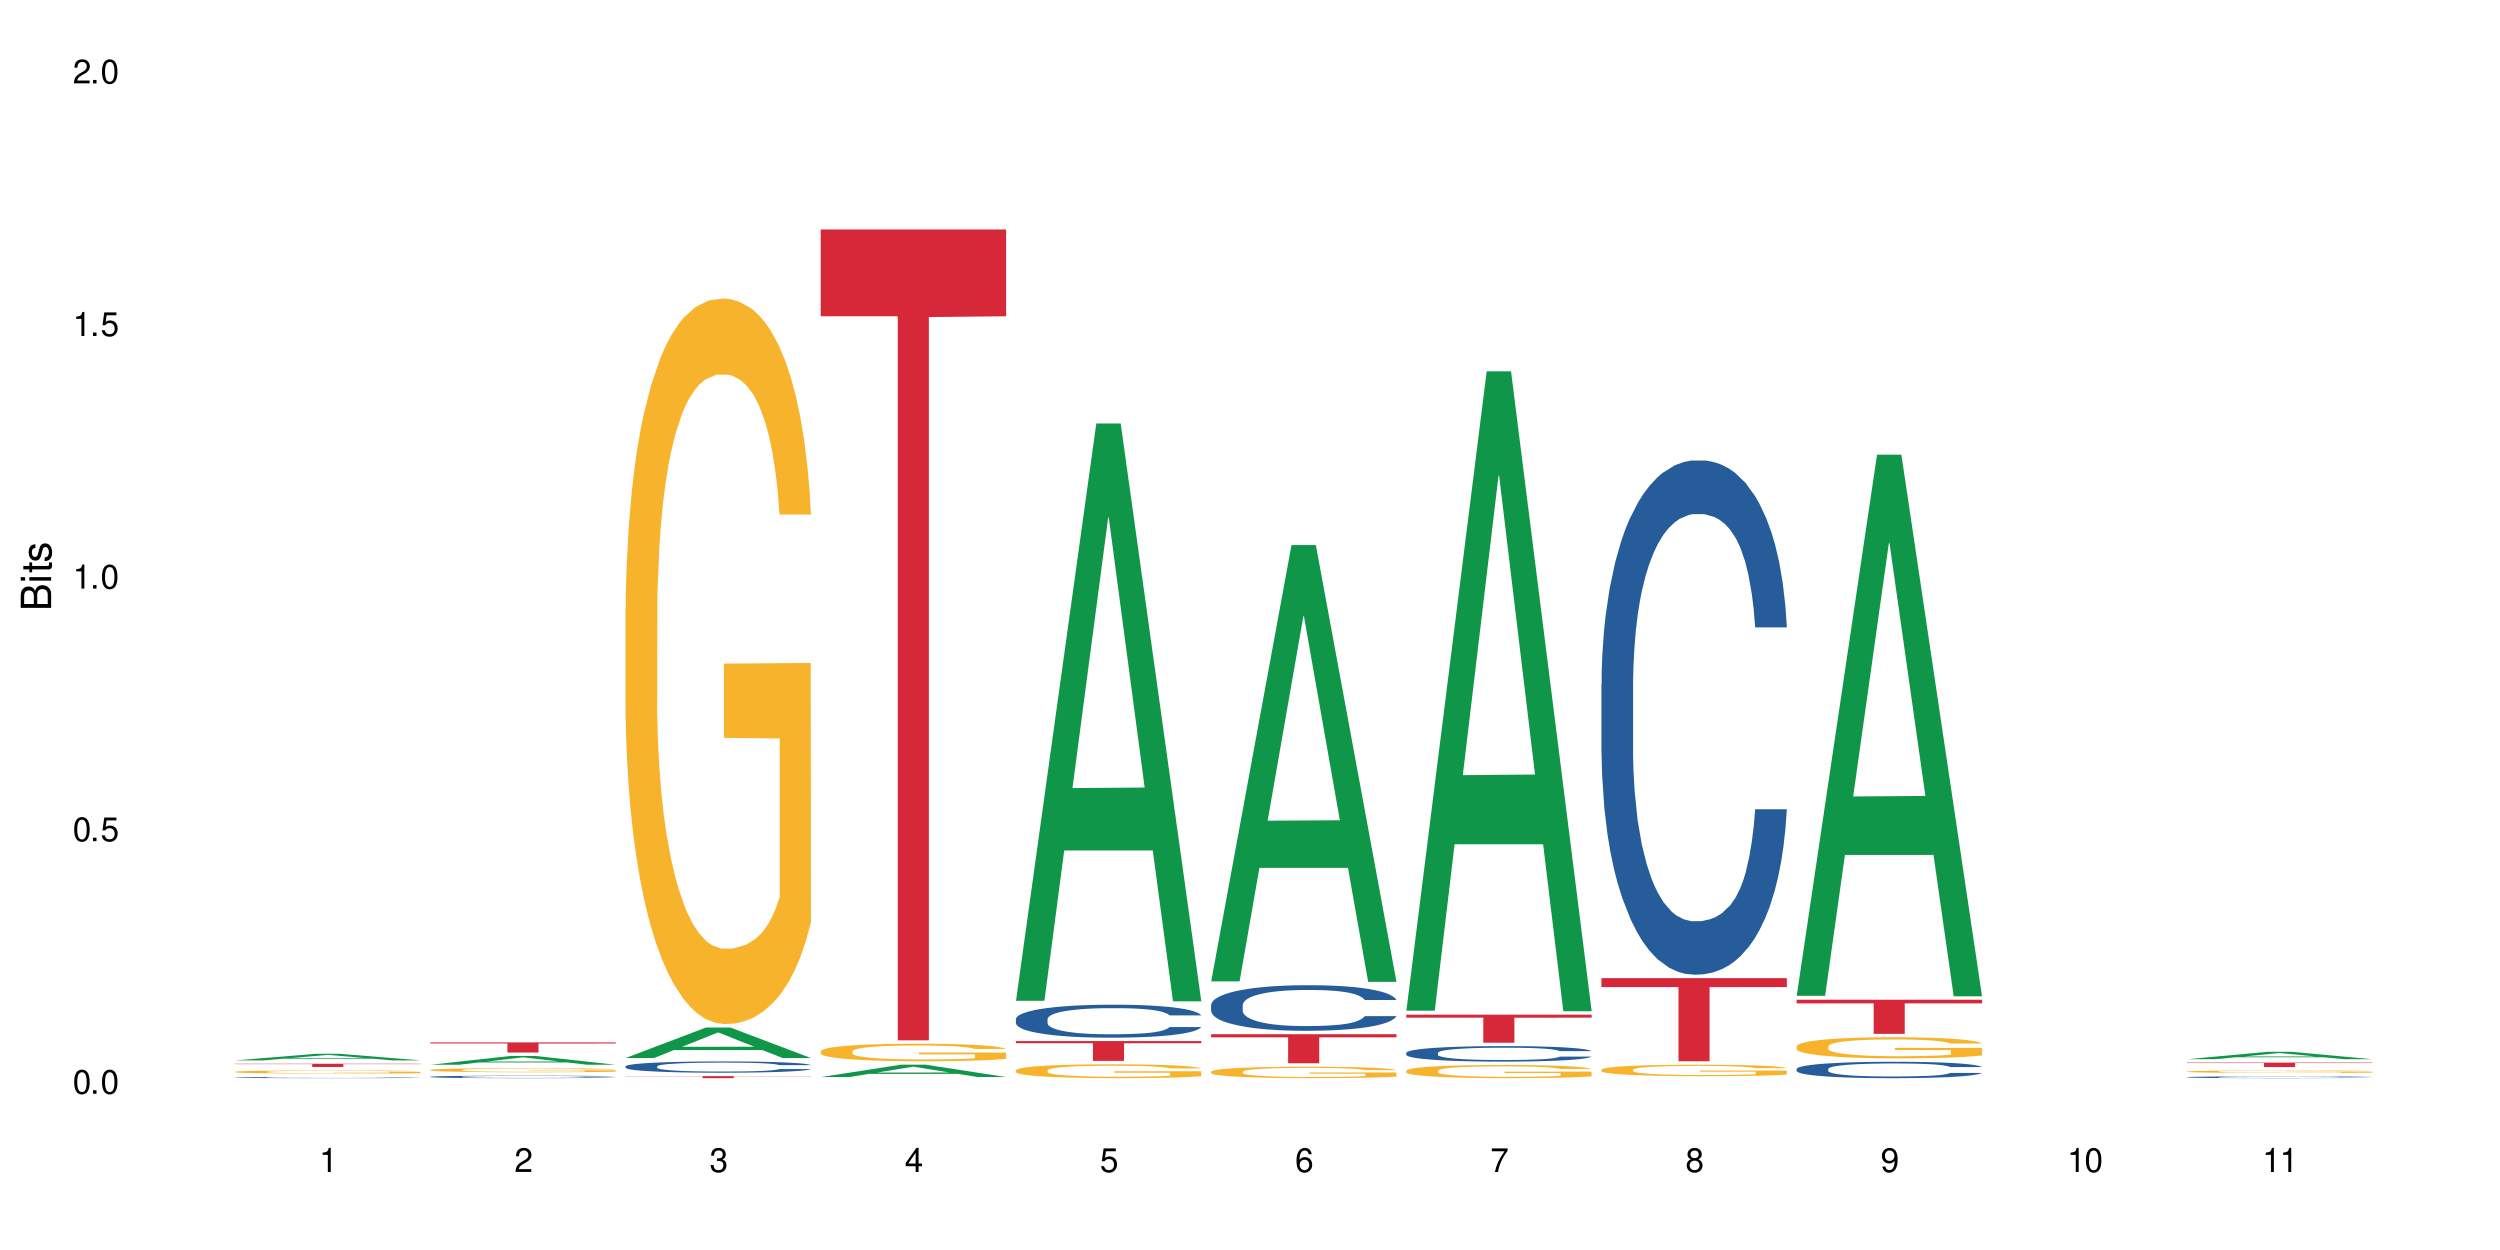 <?xml version="1.0" encoding="UTF-8"?>
<svg xmlns="http://www.w3.org/2000/svg" xmlns:xlink="http://www.w3.org/1999/xlink" width="720" height="360" viewBox="0 0 720 360">
<defs>
<g>
<g id="glyph-0-0">
</g>
<g id="glyph-0-1">
<path d="M 2.641 -6.938 C 2 -6.938 1.422 -6.656 1.078 -6.172 C 0.641 -5.562 0.406 -4.641 0.406 -3.359 C 0.406 -1.016 1.188 0.219 2.641 0.219 C 4.078 0.219 4.859 -1.016 4.859 -3.297 C 4.859 -4.641 4.656 -5.547 4.203 -6.172 C 3.844 -6.656 3.281 -6.938 2.641 -6.938 Z M 2.641 -6.188 C 3.547 -6.188 4 -5.25 4 -3.375 C 4 -1.406 3.562 -0.484 2.625 -0.484 C 1.734 -0.484 1.281 -1.438 1.281 -3.344 C 1.281 -5.25 1.734 -6.188 2.641 -6.188 Z M 2.641 -6.188 "/>
</g>
<g id="glyph-0-2">
<path d="M 1.828 -1 L 0.828 -1 L 0.828 0 L 1.828 0 Z M 1.828 -1 "/>
</g>
<g id="glyph-0-3">
<path d="M 4.562 -6.797 L 1.062 -6.797 L 0.547 -3.094 L 1.328 -3.094 C 1.719 -3.562 2.047 -3.734 2.578 -3.734 C 3.484 -3.734 4.062 -3.109 4.062 -2.094 C 4.062 -1.125 3.484 -0.531 2.578 -0.531 C 1.828 -0.531 1.375 -0.906 1.188 -1.672 L 0.328 -1.672 C 0.453 -1.109 0.547 -0.844 0.75 -0.594 C 1.125 -0.078 1.828 0.219 2.594 0.219 C 3.969 0.219 4.922 -0.781 4.922 -2.219 C 4.922 -3.562 4.031 -4.484 2.719 -4.484 C 2.25 -4.484 1.859 -4.359 1.469 -4.062 L 1.734 -5.969 L 4.562 -5.969 Z M 4.562 -6.797 "/>
</g>
<g id="glyph-0-4">
<path d="M 2.484 -4.938 L 2.484 0 L 3.328 0 L 3.328 -6.938 L 2.766 -6.938 C 2.469 -5.875 2.281 -5.734 0.984 -5.562 L 0.984 -4.938 Z M 2.484 -4.938 "/>
</g>
<g id="glyph-0-5">
<path d="M 4.859 -0.828 L 1.281 -0.828 C 1.359 -1.406 1.672 -1.781 2.5 -2.281 L 3.469 -2.828 C 4.406 -3.344 4.906 -4.062 4.906 -4.906 C 4.906 -5.484 4.672 -6.031 4.266 -6.406 C 3.859 -6.766 3.375 -6.938 2.719 -6.938 C 1.859 -6.938 1.219 -6.625 0.844 -6.031 C 0.609 -5.672 0.5 -5.234 0.484 -4.531 L 1.328 -4.531 C 1.359 -5.016 1.406 -5.281 1.531 -5.516 C 1.75 -5.938 2.188 -6.203 2.703 -6.203 C 3.469 -6.203 4.031 -5.641 4.031 -4.891 C 4.031 -4.344 3.719 -3.859 3.125 -3.516 L 2.234 -3 C 0.812 -2.172 0.406 -1.531 0.328 -0.016 L 4.859 -0.016 Z M 4.859 -0.828 "/>
</g>
<g id="glyph-0-6">
<path d="M 2.125 -3.188 L 2.578 -3.188 C 3.5 -3.188 3.984 -2.766 3.984 -1.922 C 3.984 -1.062 3.469 -0.531 2.594 -0.531 C 1.656 -0.531 1.203 -1 1.156 -2.016 L 0.312 -2.016 C 0.344 -1.453 0.438 -1.094 0.609 -0.781 C 0.953 -0.109 1.625 0.219 2.547 0.219 C 3.953 0.219 4.859 -0.625 4.859 -1.938 C 4.859 -2.828 4.516 -3.297 3.703 -3.594 C 4.344 -3.844 4.656 -4.328 4.656 -5.031 C 4.656 -6.219 3.875 -6.938 2.578 -6.938 C 1.203 -6.938 0.484 -6.172 0.453 -4.703 L 1.297 -4.703 C 1.312 -5.125 1.344 -5.359 1.453 -5.578 C 1.641 -5.969 2.062 -6.203 2.594 -6.203 C 3.344 -6.203 3.797 -5.75 3.797 -5 C 3.797 -4.516 3.609 -4.219 3.25 -4.047 C 3.016 -3.953 2.703 -3.922 2.125 -3.906 Z M 2.125 -3.188 "/>
</g>
<g id="glyph-0-7">
<path d="M 3.141 -1.672 L 3.141 0 L 3.984 0 L 3.984 -1.672 L 4.984 -1.672 L 4.984 -2.438 L 3.984 -2.438 L 3.984 -6.938 L 3.359 -6.938 L 0.266 -2.578 L 0.266 -1.672 Z M 3.141 -2.438 L 1 -2.438 L 3.141 -5.5 Z M 3.141 -2.438 "/>
</g>
<g id="glyph-0-8">
<path d="M 4.781 -5.125 C 4.609 -6.266 3.891 -6.938 2.844 -6.938 C 2.094 -6.938 1.422 -6.578 1.031 -5.953 C 0.594 -5.266 0.406 -4.422 0.406 -3.172 C 0.406 -2 0.578 -1.25 0.984 -0.641 C 1.359 -0.078 1.953 0.219 2.703 0.219 C 3.984 0.219 4.922 -0.75 4.922 -2.094 C 4.922 -3.375 4.062 -4.281 2.844 -4.281 C 2.172 -4.281 1.641 -4.031 1.281 -3.516 C 1.281 -5.234 1.828 -6.188 2.797 -6.188 C 3.391 -6.188 3.797 -5.797 3.938 -5.125 Z M 2.734 -3.531 C 3.547 -3.531 4.062 -2.953 4.062 -2.031 C 4.062 -1.156 3.484 -0.531 2.703 -0.531 C 1.922 -0.531 1.328 -1.188 1.328 -2.078 C 1.328 -2.938 1.906 -3.531 2.734 -3.531 Z M 2.734 -3.531 "/>
</g>
<g id="glyph-0-9">
<path d="M 4.984 -6.797 L 0.438 -6.797 L 0.438 -5.969 L 4.109 -5.969 C 2.5 -3.656 1.828 -2.234 1.328 0 L 2.219 0 C 2.594 -2.172 3.453 -4.047 4.984 -6.094 Z M 4.984 -6.797 "/>
</g>
<g id="glyph-0-10">
<path d="M 3.75 -3.656 C 4.469 -4.094 4.688 -4.438 4.688 -5.078 C 4.688 -6.172 3.844 -6.938 2.641 -6.938 C 1.438 -6.938 0.594 -6.172 0.594 -5.094 C 0.594 -4.438 0.812 -4.094 1.516 -3.656 C 0.734 -3.266 0.359 -2.703 0.359 -1.922 C 0.359 -0.656 1.281 0.219 2.641 0.219 C 3.984 0.219 4.922 -0.656 4.922 -1.922 C 4.922 -2.703 4.531 -3.266 3.75 -3.656 Z M 2.641 -6.188 C 3.359 -6.188 3.812 -5.75 3.812 -5.062 C 3.812 -4.406 3.344 -3.984 2.641 -3.984 C 1.922 -3.984 1.453 -4.406 1.453 -5.078 C 1.453 -5.75 1.922 -6.188 2.641 -6.188 Z M 2.641 -3.266 C 3.484 -3.266 4.062 -2.719 4.062 -1.906 C 4.062 -1.078 3.484 -0.531 2.625 -0.531 C 1.797 -0.531 1.219 -1.094 1.219 -1.906 C 1.219 -2.719 1.781 -3.266 2.641 -3.266 Z M 2.641 -3.266 "/>
</g>
<g id="glyph-0-11">
<path d="M 0.516 -1.578 C 0.672 -0.453 1.406 0.219 2.438 0.219 C 3.188 0.219 3.859 -0.141 4.266 -0.766 C 4.688 -1.453 4.891 -2.297 4.891 -3.547 C 4.891 -4.719 4.703 -5.453 4.312 -6.078 C 3.938 -6.641 3.344 -6.938 2.594 -6.938 C 1.297 -6.938 0.359 -5.969 0.359 -4.625 C 0.359 -3.344 1.234 -2.453 2.453 -2.453 C 3.094 -2.453 3.578 -2.672 4.016 -3.203 C 4 -1.484 3.469 -0.531 2.5 -0.531 C 1.906 -0.531 1.484 -0.906 1.359 -1.578 Z M 2.578 -6.203 C 3.375 -6.203 3.969 -5.531 3.969 -4.641 C 3.969 -3.797 3.391 -3.188 2.547 -3.188 C 1.734 -3.188 1.234 -3.766 1.234 -4.688 C 1.234 -5.562 1.797 -6.203 2.578 -6.203 Z M 2.578 -6.203 "/>
</g>
<g id="glyph-1-0">
</g>
<g id="glyph-1-1">
<path d="M 0 -0.953 L 0 -4.891 C 0 -5.719 -0.234 -6.344 -0.734 -6.797 C -1.188 -7.234 -1.812 -7.469 -2.5 -7.469 C -3.547 -7.469 -4.188 -7 -4.625 -5.875 C -4.984 -6.688 -5.625 -7.094 -6.531 -7.094 C -7.172 -7.094 -7.734 -6.859 -8.141 -6.391 C -8.562 -5.922 -8.75 -5.344 -8.75 -4.5 L -8.75 -0.953 Z M -4.984 -2.062 L -7.766 -2.062 L -7.766 -4.219 C -7.766 -4.844 -7.688 -5.203 -7.453 -5.5 C -7.219 -5.812 -6.859 -5.969 -6.375 -5.969 C -5.891 -5.969 -5.531 -5.812 -5.297 -5.5 C -5.062 -5.203 -4.984 -4.844 -4.984 -4.219 Z M -0.984 -2.062 L -4 -2.062 L -4 -4.781 C -4 -5.766 -3.438 -6.359 -2.484 -6.359 C -1.547 -6.359 -0.984 -5.766 -0.984 -4.781 Z M -0.984 -2.062 "/>
</g>
<g id="glyph-1-2">
<path d="M -6.281 -1.797 L -6.281 -0.797 L 0 -0.797 L 0 -1.797 Z M -8.75 -1.797 L -8.75 -0.797 L -7.484 -0.797 L -7.484 -1.797 Z M -8.75 -1.797 "/>
</g>
<g id="glyph-1-3">
<path d="M -6.281 -3.047 L -6.281 -2.016 L -8.016 -2.016 L -8.016 -1.016 L -6.281 -1.016 L -6.281 -0.172 L -5.469 -0.172 L -5.469 -1.016 L -0.719 -1.016 C -0.078 -1.016 0.281 -1.453 0.281 -2.234 C 0.281 -2.5 0.25 -2.719 0.188 -3.047 L -0.641 -3.047 C -0.609 -2.906 -0.594 -2.766 -0.594 -2.562 C -0.594 -2.141 -0.719 -2.016 -1.156 -2.016 L -5.469 -2.016 L -5.469 -3.047 Z M -6.281 -3.047 "/>
</g>
<g id="glyph-1-4">
<path d="M -4.531 -5.25 C -5.766 -5.25 -6.469 -4.422 -6.469 -2.969 C -6.469 -1.516 -5.719 -0.562 -4.547 -0.562 C -3.562 -0.562 -3.094 -1.062 -2.734 -2.562 L -2.516 -3.484 C -2.344 -4.188 -2.094 -4.469 -1.641 -4.469 C -1.047 -4.469 -0.641 -3.875 -0.641 -3 C -0.641 -2.453 -0.797 -2 -1.062 -1.75 C -1.25 -1.594 -1.422 -1.531 -1.875 -1.469 L -1.875 -0.406 C -0.422 -0.453 0.281 -1.266 0.281 -2.922 C 0.281 -4.5 -0.5 -5.516 -1.719 -5.516 C -2.656 -5.516 -3.172 -4.984 -3.469 -3.734 L -3.703 -2.766 C -3.891 -1.953 -4.156 -1.609 -4.594 -1.609 C -5.188 -1.609 -5.547 -2.125 -5.547 -2.938 C -5.547 -3.75 -5.203 -4.172 -4.531 -4.203 Z M -4.531 -5.25 "/>
</g>
</g>
</defs>
<rect x="-72" y="-36" width="864" height="432" fill="rgb(100%, 100%, 100%)" fill-opacity="1"/>
<path fill-rule="nonzero" fill="rgb(6.275%, 58.824%, 28.235%)" fill-opacity="1" d="M 67.73 305.387 L 67.789 305.383 L 90.895 303.504 L 97.91 303.504 L 121.133 305.387 L 112.973 305.387 L 107.152 304.895 L 81.652 304.895 L 75.945 305.387 L 67.73 305.387 L 84.105 304.691 L 104.816 304.691 L 94.488 303.812 L 94.375 303.809 L 94.262 303.816 L 84.047 304.691 L 84.105 304.691 Z M 67.73 305.387 "/>
<path fill-rule="nonzero" fill="rgb(14.51%, 36.078%, 60%)" fill-opacity="1" d="M 67.73 310.328 L 67.797 310.328 L 67.797 310.32 L 67.992 310.309 L 68.449 310.297 L 68.902 310.285 L 70.074 310.27 L 71.703 310.25 L 73.398 310.238 L 74.633 310.23 L 75.742 310.223 L 78.281 310.211 L 79.91 310.207 L 81.668 310.203 L 83.816 310.195 L 85.379 310.195 L 88.895 310.188 L 102.375 310.188 L 104.461 310.191 L 106.219 310.195 L 109.281 310.199 L 112.016 310.207 L 113.254 310.215 L 115.207 310.223 L 116.703 310.23 L 117.746 310.238 L 118.918 310.25 L 119.961 310.266 L 120.742 310.281 L 121.133 310.293 L 112.016 310.293 L 111.559 310.281 L 111.039 310.27 L 110.062 310.258 L 109.086 310.25 L 107.715 310.242 L 106.48 310.234 L 104.785 310.23 L 103.289 310.227 L 101.727 310.223 L 100.227 310.223 L 97.363 310.219 L 92.805 310.219 L 90.262 310.223 L 88.895 310.227 L 86.941 310.23 L 85.574 310.234 L 83.945 310.238 L 82.84 310.246 L 81.473 310.254 L 80.496 310.258 L 79.387 310.27 L 78.738 310.277 L 78.152 310.285 L 77.629 310.293 L 77.238 310.305 L 76.977 310.316 L 76.848 310.328 L 76.848 310.375 L 76.977 310.387 L 77.305 310.398 L 78.152 310.414 L 79.387 310.434 L 80.82 310.445 L 82.188 310.453 L 82.969 310.457 L 84.012 310.461 L 85.641 310.469 L 87.984 310.473 L 89.352 310.477 L 91.438 310.48 L 98.988 310.48 L 100.684 310.477 L 102.441 310.477 L 104.852 310.469 L 106.348 310.465 L 107.652 310.461 L 108.629 310.453 L 109.281 310.449 L 110.258 310.441 L 111.039 310.43 L 112.016 310.41 L 121.133 310.41 L 120.742 310.422 L 120.156 310.434 L 119.57 310.441 L 118.656 310.453 L 117.613 310.461 L 116.117 310.473 L 114.879 310.48 L 113.254 310.484 L 111.754 310.492 L 110.125 310.496 L 107.715 310.504 L 106.152 310.508 L 104.461 310.508 L 102.441 310.512 L 99.902 310.512 L 97.168 310.516 L 91.891 310.516 L 89.871 310.512 L 87.203 310.512 L 83.883 310.504 L 81.473 310.5 L 79.582 310.492 L 77.957 310.488 L 76.133 310.48 L 73.789 310.465 L 72.355 310.457 L 71.379 310.449 L 70.27 310.438 L 69.488 310.426 L 68.578 310.41 L 67.926 310.387 L 67.73 310.371 Z M 67.73 310.328 "/>
<path fill-rule="nonzero" fill="rgb(96.863%, 70.196%, 16.863%)" fill-opacity="1" d="M 67.73 308.676 L 67.797 308.676 L 67.797 308.656 L 68.055 308.621 L 68.707 308.566 L 69.555 308.523 L 70.465 308.492 L 71.051 308.473 L 72.027 308.449 L 72.875 308.43 L 75.023 308.391 L 77.762 308.355 L 79.258 308.34 L 80.949 308.324 L 83.359 308.309 L 84.469 308.305 L 87.855 308.289 L 91.695 308.281 L 95.93 308.277 L 97.883 308.281 L 100.555 308.285 L 104.199 308.293 L 106.285 308.301 L 107.91 308.309 L 109.605 308.32 L 111.688 308.336 L 113.645 308.359 L 115.207 308.379 L 116.77 308.402 L 118.07 308.43 L 119.18 308.461 L 120.156 308.496 L 120.742 308.523 L 121.133 308.555 L 112.078 308.555 L 111.559 308.523 L 110.973 308.504 L 109.996 308.473 L 109.02 308.453 L 108.043 308.438 L 106.219 308.418 L 104.656 308.402 L 102.703 308.391 L 100.812 308.383 L 98.664 308.379 L 97.363 308.375 L 93.91 308.375 L 90.785 308.383 L 88.961 308.391 L 87.66 308.395 L 85.836 308.41 L 84.727 308.418 L 84.078 308.426 L 82.125 308.453 L 80.82 308.477 L 80.105 308.492 L 79.191 308.516 L 78.543 308.539 L 77.824 308.574 L 77.434 308.598 L 76.914 308.656 L 76.848 308.809 L 77.043 308.84 L 77.434 308.875 L 77.957 308.906 L 78.738 308.938 L 79.52 308.961 L 80.887 308.996 L 82.059 309.016 L 82.969 309.031 L 84.727 309.055 L 85.445 309.062 L 87.137 309.078 L 88.895 309.09 L 91.047 309.098 L 92.672 309.105 L 95.277 309.109 L 98.598 309.109 L 102.508 309.102 L 104.98 309.098 L 106.676 309.09 L 107.781 309.082 L 109.148 309.074 L 110.125 309.066 L 111.039 309.055 L 112.145 309.043 L 112.145 308.84 L 96.059 308.84 L 96.059 308.746 L 121.066 308.742 L 121.133 309.074 L 119.766 309.098 L 118.07 309.117 L 116.441 309.137 L 114.75 309.148 L 112.34 309.168 L 110.387 309.176 L 107.391 309.188 L 104.656 309.195 L 101.789 309.199 L 99.25 309.203 L 93.586 309.203 L 90.719 309.199 L 88.441 309.191 L 86.355 309.184 L 84.273 309.172 L 81.668 309.152 L 79.973 309.141 L 76.457 309.102 L 74.895 309.078 L 73.852 309.059 L 72.812 309.039 L 71.703 309.016 L 70.66 308.984 L 69.879 308.961 L 69.164 308.93 L 68.645 308.902 L 68.121 308.863 L 67.859 308.832 L 67.73 308.809 Z M 67.73 308.676 "/>
<path fill-rule="nonzero" fill="rgb(83.922%, 15.686%, 22.353%)" fill-opacity="1" d="M 67.73 306.367 L 121.133 306.367 L 121.133 306.469 L 98.875 306.469 L 98.875 307.297 L 89.922 307.297 L 89.922 306.469 L 67.73 306.469 Z M 67.73 306.367 "/>
<path fill-rule="nonzero" fill="rgb(6.275%, 58.824%, 28.235%)" fill-opacity="1" d="M 123.941 306.652 L 124 306.648 L 147.105 304.105 L 154.125 304.105 L 177.344 306.652 L 169.184 306.652 L 163.367 305.988 L 137.863 305.988 L 132.156 306.652 L 123.941 306.652 L 140.316 305.715 L 161.027 305.711 L 150.699 304.523 L 150.586 304.52 L 150.473 304.527 L 140.258 305.711 L 140.316 305.715 Z M 123.941 306.652 "/>
<path fill-rule="nonzero" fill="rgb(14.51%, 36.078%, 60%)" fill-opacity="1" d="M 123.941 310.105 L 124.008 310.105 L 124.008 310.09 L 124.203 310.066 L 124.66 310.031 L 125.113 310.012 L 126.285 309.973 L 127.914 309.934 L 129.609 309.906 L 130.844 309.887 L 131.953 309.875 L 134.492 309.852 L 136.121 309.84 L 137.879 309.828 L 140.027 309.816 L 141.59 309.809 L 145.109 309.797 L 147.711 309.793 L 156.699 309.793 L 158.59 309.797 L 160.672 309.805 L 162.43 309.809 L 165.492 309.824 L 168.227 309.844 L 169.465 309.852 L 171.418 309.871 L 172.914 309.895 L 173.957 309.91 L 175.129 309.934 L 176.172 309.965 L 176.953 309.996 L 177.344 310.027 L 168.227 310.027 L 167.77 310 L 167.25 309.98 L 166.273 309.953 L 165.297 309.934 L 163.93 309.914 L 162.691 309.902 L 160.996 309.891 L 159.5 309.883 L 157.938 309.875 L 156.438 309.871 L 153.574 309.867 L 149.016 309.867 L 146.477 309.875 L 145.109 309.879 L 143.152 309.887 L 141.785 309.895 L 140.156 309.91 L 139.051 309.922 L 137.684 309.938 L 136.707 309.953 L 135.598 309.977 L 134.949 309.992 L 134.363 310.012 L 133.84 310.031 L 133.449 310.055 L 133.191 310.078 L 133.059 310.102 L 133.059 310.207 L 133.191 310.23 L 133.516 310.258 L 134.363 310.297 L 135.598 310.332 L 137.031 310.359 L 138.398 310.379 L 139.18 310.391 L 140.223 310.398 L 141.852 310.414 L 144.195 310.426 L 145.562 310.43 L 147.648 310.438 L 155.203 310.438 L 156.895 310.434 L 158.652 310.43 L 161.062 310.418 L 162.559 310.406 L 163.863 310.395 L 164.84 310.383 L 165.492 310.371 L 166.469 310.352 L 167.25 310.328 L 167.836 310.305 L 168.227 310.281 L 177.344 310.281 L 176.953 310.309 L 176.367 310.336 L 175.781 310.352 L 174.867 310.375 L 173.828 310.398 L 172.328 310.422 L 171.09 310.434 L 169.465 310.453 L 167.965 310.465 L 166.336 310.477 L 163.93 310.488 L 162.363 310.496 L 160.672 310.5 L 158.652 310.508 L 156.113 310.512 L 153.379 310.516 L 150.84 310.516 L 148.102 310.512 L 146.086 310.512 L 143.414 310.504 L 140.094 310.492 L 137.684 310.48 L 135.793 310.469 L 134.168 310.453 L 132.344 310.438 L 130 310.406 L 128.566 310.387 L 127.59 310.367 L 126.48 310.34 L 125.699 310.316 L 124.789 310.281 L 124.137 310.234 L 123.941 310.199 Z M 123.941 310.105 "/>
<path fill-rule="nonzero" fill="rgb(96.863%, 70.196%, 16.863%)" fill-opacity="1" d="M 123.941 308.141 L 124.008 308.137 L 124.008 308.117 L 124.27 308.066 L 124.918 308 L 125.766 307.945 L 126.676 307.902 L 127.266 307.883 L 128.242 307.848 L 129.086 307.824 L 131.234 307.777 L 133.973 307.73 L 135.469 307.715 L 137.164 307.695 L 139.57 307.676 L 140.68 307.668 L 144.066 307.648 L 147.906 307.641 L 152.141 307.637 L 154.094 307.637 L 156.766 307.641 L 160.41 307.652 L 162.496 307.664 L 164.125 307.676 L 165.816 307.688 L 167.902 307.711 L 169.855 307.734 L 171.418 307.762 L 172.98 307.793 L 174.281 307.828 L 175.391 307.863 L 176.367 307.91 L 176.953 307.949 L 177.344 307.984 L 168.293 307.984 L 167.77 307.949 L 167.184 307.918 L 166.207 307.883 L 164.254 307.836 L 162.43 307.809 L 160.867 307.793 L 158.914 307.777 L 157.023 307.77 L 154.875 307.762 L 153.574 307.758 L 150.121 307.758 L 146.996 307.766 L 145.172 307.773 L 143.871 307.785 L 142.047 307.801 L 140.941 307.812 L 140.289 307.82 L 138.336 307.855 L 137.031 307.883 L 136.316 307.906 L 135.402 307.938 L 134.754 307.965 L 134.035 308.008 L 133.645 308.043 L 133.125 308.113 L 133.059 308.309 L 133.254 308.348 L 133.645 308.391 L 134.168 308.43 L 134.949 308.473 L 135.73 308.504 L 137.098 308.543 L 138.27 308.57 L 139.18 308.59 L 140.941 308.621 L 141.656 308.629 L 143.348 308.648 L 145.109 308.664 L 147.258 308.676 L 148.883 308.684 L 151.488 308.688 L 154.812 308.688 L 158.719 308.68 L 161.191 308.672 L 162.887 308.664 L 163.992 308.656 L 165.359 308.645 L 166.336 308.633 L 167.25 308.621 L 168.355 308.605 L 168.355 308.348 L 152.27 308.348 L 152.27 308.227 L 177.277 308.227 L 177.344 308.645 L 175.977 308.676 L 174.281 308.703 L 172.656 308.723 L 170.961 308.742 L 168.551 308.762 L 166.598 308.773 L 163.602 308.789 L 160.867 308.801 L 158 308.805 L 155.461 308.809 L 149.797 308.809 L 146.93 308.801 L 144.652 308.793 L 142.566 308.781 L 140.484 308.77 L 137.879 308.746 L 136.188 308.727 L 134.426 308.703 L 132.668 308.68 L 131.105 308.648 L 130.062 308.625 L 129.023 308.602 L 127.914 308.57 L 126.871 308.531 L 126.09 308.5 L 125.375 308.461 L 124.855 308.426 L 124.332 308.379 L 124.074 308.34 L 123.941 308.305 Z M 123.941 308.141 "/>
<path fill-rule="nonzero" fill="rgb(83.922%, 15.686%, 22.353%)" fill-opacity="1" d="M 123.941 300.215 L 177.344 300.215 L 177.344 300.527 L 155.086 300.531 L 155.086 303.125 L 146.133 303.125 L 146.133 300.535 L 146.004 300.527 L 123.941 300.527 Z M 123.941 300.215 "/>
<path fill-rule="nonzero" fill="rgb(6.275%, 58.824%, 28.235%)" fill-opacity="1" d="M 180.152 304.707 L 180.211 304.699 L 203.316 295.926 L 210.336 295.926 L 233.555 304.719 L 225.395 304.719 L 219.578 302.422 L 194.074 302.422 L 188.371 304.707 L 180.152 304.707 L 196.527 301.473 L 217.238 301.465 L 206.91 297.363 L 206.797 297.352 L 206.684 297.379 L 196.473 301.465 L 196.527 301.473 Z M 180.152 304.707 "/>
<path fill-rule="nonzero" fill="rgb(14.51%, 36.078%, 60%)" fill-opacity="1" d="M 180.152 307.109 L 180.219 307.105 L 180.219 307.035 L 180.414 306.922 L 180.871 306.781 L 181.324 306.684 L 182.5 306.508 L 184.125 306.34 L 185.82 306.207 L 187.059 306.133 L 188.164 306.07 L 190.703 305.961 L 192.332 305.906 L 194.09 305.855 L 196.238 305.805 L 197.801 305.777 L 201.32 305.727 L 203.922 305.707 L 205.941 305.699 L 210.305 305.699 L 212.91 305.711 L 214.801 305.727 L 216.883 305.75 L 218.641 305.777 L 221.703 305.84 L 224.438 305.922 L 225.676 305.973 L 227.629 306.062 L 229.125 306.152 L 230.168 306.23 L 231.34 306.34 L 232.383 306.473 L 233.164 306.625 L 233.555 306.75 L 224.438 306.75 L 223.98 306.633 L 223.461 306.539 L 222.484 306.418 L 221.508 306.332 L 220.141 306.246 L 218.902 306.191 L 217.207 306.133 L 215.711 306.098 L 214.148 306.07 L 212.648 306.055 L 209.785 306.035 L 206.465 306.035 L 205.227 306.043 L 202.688 306.066 L 201.32 306.086 L 199.363 306.129 L 197.996 306.168 L 196.371 306.227 L 195.262 306.277 L 193.895 306.355 L 192.918 306.422 L 191.812 306.52 L 191.16 306.594 L 190.574 306.676 L 190.051 306.773 L 189.66 306.879 L 189.402 306.988 L 189.27 307.094 L 189.27 307.555 L 189.402 307.66 L 189.727 307.785 L 190.574 307.965 L 191.812 308.121 L 193.242 308.246 L 194.609 308.336 L 195.395 308.379 L 196.434 308.426 L 198.062 308.484 L 200.406 308.543 L 201.773 308.566 L 203.859 308.59 L 206.008 308.602 L 208.875 308.602 L 211.414 308.59 L 213.105 308.578 L 214.863 308.555 L 217.273 308.504 L 218.773 308.453 L 220.074 308.398 L 221.051 308.344 L 221.703 308.293 L 222.68 308.203 L 223.461 308.102 L 224.047 308 L 224.438 307.898 L 233.555 307.898 L 233.164 308.016 L 232.578 308.133 L 231.992 308.219 L 231.082 308.32 L 230.039 308.414 L 228.539 308.516 L 227.305 308.586 L 225.676 308.66 L 224.176 308.715 L 222.551 308.766 L 220.141 308.824 L 218.578 308.855 L 216.883 308.883 L 214.863 308.906 L 212.324 308.926 L 209.59 308.938 L 207.051 308.941 L 204.316 308.934 L 202.297 308.922 L 199.625 308.898 L 196.305 308.844 L 193.895 308.785 L 192.008 308.73 L 190.379 308.672 L 188.555 308.59 L 186.211 308.461 L 184.777 308.359 L 183.801 308.277 L 182.695 308.16 L 181.914 308.059 L 181 307.891 L 180.348 307.68 L 180.152 307.52 Z M 180.152 307.109 "/>
<path fill-rule="nonzero" fill="rgb(96.863%, 70.196%, 16.863%)" fill-opacity="1" d="M 180.152 175.473 L 180.219 175.281 L 180.219 171.465 L 180.48 162.875 L 181.129 151.043 L 181.977 141.309 L 182.891 133.676 L 183.477 129.668 L 184.453 123.941 L 185.297 119.742 L 187.449 111.156 L 190.184 103.141 L 191.68 99.703 L 193.375 96.461 L 195.785 92.832 L 196.891 91.496 L 200.277 88.441 L 204.121 86.535 L 208.352 85.961 L 210.305 86.152 L 212.977 86.918 L 216.621 89.016 L 218.707 90.926 L 220.336 92.832 L 222.027 95.312 L 224.113 99.133 L 226.066 103.711 L 227.629 108.293 L 229.191 114.016 L 230.492 120.125 L 231.602 126.805 L 232.578 134.82 L 233.164 141.5 L 233.555 148.18 L 224.504 148.18 L 223.98 141.5 L 223.395 136.348 L 222.418 130.047 L 221.441 125.469 L 220.465 121.844 L 218.641 116.879 L 217.078 113.828 L 215.125 111.156 L 213.238 109.438 L 211.086 108.293 L 209.785 107.91 L 206.332 107.91 L 203.207 109.246 L 201.383 110.773 L 200.082 112.301 L 198.258 115.164 L 197.152 117.453 L 196.5 118.98 L 194.547 124.895 L 193.242 130.238 L 192.527 133.867 L 191.617 139.59 L 190.965 144.746 L 190.246 152.379 L 189.855 158.105 L 189.336 171.082 L 189.27 205.434 L 189.465 212.688 L 189.855 220.512 L 190.379 227.383 L 191.16 234.633 L 191.941 240.168 L 193.309 247.613 L 194.48 252.574 L 195.395 255.82 L 197.152 260.973 L 197.867 262.691 L 199.562 266.125 L 201.32 268.797 L 203.469 271.086 L 205.098 272.23 L 207.699 273.188 L 211.023 273.188 L 214.93 272.043 L 217.402 270.516 L 219.098 268.988 L 220.203 267.652 L 221.57 265.551 L 222.551 263.645 L 223.461 261.543 L 224.566 258.301 L 224.566 212.688 L 208.484 212.496 L 208.484 191.121 L 233.488 190.93 L 233.555 265.551 L 232.188 270.707 L 230.492 275.668 L 228.867 279.484 L 227.172 282.73 L 224.762 286.355 L 222.809 288.645 L 219.812 291.316 L 217.078 293.035 L 214.215 294.18 L 211.672 294.754 L 208.68 294.945 L 206.008 294.562 L 203.141 293.418 L 200.863 291.891 L 198.777 289.98 L 196.695 287.5 L 194.09 283.492 L 192.398 280.246 L 190.641 276.238 L 188.879 271.469 L 187.316 266.316 L 186.277 262.309 L 185.234 257.727 L 184.125 252.004 L 183.086 245.512 L 182.305 239.598 L 181.586 232.918 L 181.066 226.617 L 180.543 218.031 L 180.285 211.16 L 180.152 205.242 Z M 180.152 175.473 "/>
<path fill-rule="nonzero" fill="rgb(83.922%, 15.686%, 22.353%)" fill-opacity="1" d="M 180.152 309.922 L 233.555 309.922 L 233.555 309.984 L 211.301 309.988 L 211.301 310.516 L 202.344 310.516 L 202.344 309.988 L 202.215 309.984 L 180.152 309.984 Z M 180.152 309.922 "/>
<path fill-rule="nonzero" fill="rgb(6.275%, 58.824%, 28.235%)" fill-opacity="1" d="M 236.367 310.195 L 236.422 310.191 L 259.527 306.629 L 266.547 306.629 L 289.766 310.199 L 281.609 310.199 L 275.789 309.266 L 250.285 309.266 L 244.582 310.195 L 236.367 310.195 L 252.738 308.883 L 273.449 308.879 L 263.121 307.215 L 263.008 307.211 L 262.895 307.219 L 252.684 308.879 L 252.738 308.883 Z M 236.367 310.195 "/>
<path fill-rule="nonzero" fill="rgb(96.863%, 70.196%, 16.863%)" fill-opacity="1" d="M 236.367 302.758 L 236.43 302.754 L 236.43 302.66 L 236.691 302.453 L 237.344 302.168 L 238.188 301.93 L 239.102 301.746 L 239.688 301.648 L 240.664 301.512 L 241.512 301.41 L 243.66 301.199 L 246.395 301.008 L 247.891 300.926 L 249.586 300.844 L 251.996 300.758 L 253.102 300.727 L 256.488 300.652 L 260.332 300.605 L 264.562 300.59 L 266.516 300.598 L 269.188 300.613 L 272.836 300.664 L 274.918 300.711 L 276.547 300.758 L 278.238 300.816 L 280.324 300.91 L 282.277 301.02 L 283.84 301.133 L 285.402 301.27 L 286.707 301.418 L 287.812 301.578 L 288.789 301.773 L 289.375 301.934 L 289.766 302.098 L 280.715 302.098 L 280.191 301.934 L 279.605 301.812 L 278.629 301.66 L 277.652 301.547 L 276.676 301.461 L 274.852 301.34 L 273.289 301.266 L 271.336 301.199 L 269.449 301.16 L 267.301 301.133 L 265.996 301.121 L 262.543 301.121 L 259.418 301.156 L 257.594 301.191 L 256.293 301.23 L 254.469 301.297 L 253.363 301.352 L 252.711 301.391 L 250.758 301.535 L 249.457 301.664 L 248.738 301.75 L 247.828 301.891 L 247.176 302.016 L 246.461 302.199 L 246.07 302.336 L 245.547 302.652 L 245.484 303.48 L 245.68 303.656 L 246.07 303.848 L 246.59 304.012 L 247.371 304.188 L 248.152 304.324 L 249.52 304.504 L 250.691 304.621 L 251.605 304.703 L 253.363 304.824 L 254.078 304.867 L 255.773 304.949 L 257.531 305.016 L 259.68 305.07 L 261.309 305.098 L 263.914 305.121 L 267.234 305.121 L 271.141 305.094 L 273.617 305.059 L 275.309 305.02 L 276.418 304.988 L 277.785 304.938 L 278.762 304.891 L 279.672 304.84 L 280.781 304.762 L 280.781 303.656 L 264.695 303.652 L 264.695 303.137 L 289.699 303.133 L 289.766 304.938 L 288.398 305.062 L 286.707 305.184 L 285.078 305.273 L 283.383 305.352 L 280.977 305.441 L 279.02 305.496 L 276.023 305.559 L 273.289 305.602 L 270.426 305.629 L 267.887 305.645 L 264.891 305.648 L 262.219 305.641 L 259.355 305.609 L 257.074 305.574 L 254.992 305.527 L 252.906 305.469 L 250.301 305.371 L 248.609 305.293 L 246.852 305.195 L 245.094 305.082 L 243.527 304.957 L 242.488 304.859 L 241.445 304.746 L 240.34 304.609 L 239.297 304.453 L 238.516 304.309 L 237.797 304.148 L 237.277 303.996 L 236.758 303.785 L 236.496 303.621 L 236.367 303.477 Z M 236.367 302.758 "/>
<path fill-rule="nonzero" fill="rgb(83.922%, 15.686%, 22.353%)" fill-opacity="1" d="M 236.367 66.094 L 289.766 66.094 L 289.766 91.09 L 267.512 91.309 L 267.512 299.609 L 258.555 299.609 L 258.555 91.527 L 258.426 91.09 L 236.367 91.09 Z M 236.367 66.094 "/>
<path fill-rule="nonzero" fill="rgb(6.275%, 58.824%, 28.235%)" fill-opacity="1" d="M 292.578 288.223 L 292.633 288.066 L 315.738 121.949 L 322.758 121.949 L 345.977 288.379 L 337.82 288.379 L 332 244.938 L 306.496 244.938 L 300.793 288.223 L 292.578 288.223 L 308.949 226.965 L 329.66 226.809 L 319.336 149.141 L 319.219 148.984 L 319.105 149.453 L 308.895 226.809 L 308.949 226.965 Z M 292.578 288.223 "/>
<path fill-rule="nonzero" fill="rgb(14.51%, 36.078%, 60%)" fill-opacity="1" d="M 292.578 293.492 L 292.641 293.484 L 292.641 293.273 L 292.836 292.945 L 293.293 292.527 L 293.75 292.242 L 294.922 291.73 L 296.551 291.234 L 298.242 290.852 L 299.48 290.629 L 300.586 290.453 L 303.125 290.133 L 304.754 289.969 L 306.512 289.82 L 308.664 289.672 L 310.227 289.586 L 313.742 289.449 L 316.348 289.387 L 318.367 289.359 L 322.73 289.359 L 325.332 289.395 L 327.223 289.438 L 329.305 289.508 L 331.066 289.586 L 334.125 289.777 L 336.859 290.02 L 338.098 290.16 L 340.051 290.43 L 341.551 290.688 L 342.59 290.914 L 343.762 291.234 L 344.805 291.625 L 345.586 292.066 L 345.977 292.441 L 336.859 292.441 L 336.406 292.094 L 335.883 291.824 L 334.906 291.469 L 333.93 291.219 L 332.562 290.965 L 331.324 290.801 L 329.633 290.637 L 328.133 290.531 L 326.57 290.453 L 325.074 290.402 L 322.207 290.352 L 318.887 290.352 L 317.648 290.367 L 315.109 290.438 L 313.742 290.496 L 311.789 290.617 L 310.422 290.73 L 308.793 290.906 L 307.684 291.055 L 306.316 291.277 L 305.34 291.477 L 304.234 291.766 L 303.582 291.98 L 302.996 292.223 L 302.477 292.512 L 302.086 292.816 L 301.824 293.137 L 301.695 293.449 L 301.695 294.793 L 301.824 295.105 L 302.148 295.469 L 302.996 296 L 304.234 296.461 L 305.668 296.824 L 307.035 297.086 L 307.816 297.207 L 308.859 297.344 L 310.484 297.52 L 312.832 297.691 L 314.199 297.762 L 316.281 297.832 L 318.43 297.867 L 321.297 297.867 L 323.836 297.832 L 325.527 297.789 L 327.289 297.719 L 329.695 297.57 L 331.195 297.434 L 332.496 297.266 L 333.473 297.102 L 334.125 296.965 L 335.102 296.695 L 335.883 296.398 L 336.469 296.094 L 336.859 295.801 L 345.977 295.801 L 345.586 296.148 L 345 296.484 L 344.414 296.738 L 343.504 297.043 L 342.461 297.309 L 340.965 297.613 L 339.727 297.812 L 338.098 298.031 L 336.602 298.195 L 334.973 298.344 L 332.562 298.516 L 331 298.602 L 329.305 298.68 L 327.289 298.75 L 324.746 298.812 L 322.012 298.848 L 319.473 298.855 L 316.738 298.836 L 314.719 298.805 L 312.047 298.727 L 308.727 298.57 L 306.316 298.402 L 304.43 298.238 L 302.801 298.066 L 300.977 297.832 L 298.633 297.449 L 297.199 297.152 L 296.223 296.91 L 295.117 296.574 L 294.336 296.27 L 293.422 295.781 L 292.773 295.168 L 292.578 294.688 Z M 292.578 293.492 "/>
<path fill-rule="nonzero" fill="rgb(96.863%, 70.196%, 16.863%)" fill-opacity="1" d="M 292.578 308.23 L 292.641 308.227 L 292.641 308.152 L 292.902 307.988 L 293.555 307.762 L 294.398 307.578 L 295.312 307.43 L 295.898 307.355 L 296.875 307.246 L 297.723 307.164 L 299.871 307 L 302.605 306.848 L 304.105 306.781 L 305.797 306.719 L 308.207 306.652 L 309.312 306.625 L 312.699 306.566 L 316.543 306.531 L 320.773 306.52 L 322.73 306.523 L 325.398 306.539 L 329.047 306.578 L 331.129 306.613 L 332.758 306.652 L 334.449 306.699 L 336.535 306.77 L 338.488 306.859 L 340.051 306.945 L 341.613 307.055 L 342.918 307.172 L 344.023 307.301 L 345 307.453 L 345.586 307.582 L 345.977 307.707 L 336.926 307.707 L 336.406 307.582 L 335.82 307.484 L 334.84 307.363 L 333.863 307.273 L 332.887 307.207 L 331.066 307.109 L 329.5 307.051 L 327.547 307 L 325.66 306.969 L 323.512 306.945 L 322.207 306.938 L 318.758 306.938 L 315.629 306.965 L 313.809 306.992 L 312.504 307.023 L 310.68 307.078 L 309.574 307.121 L 308.922 307.152 L 306.969 307.262 L 305.668 307.367 L 304.949 307.434 L 304.039 307.543 L 303.387 307.645 L 302.672 307.789 L 302.281 307.898 L 301.758 308.148 L 301.695 308.805 L 301.891 308.941 L 302.281 309.09 L 302.801 309.223 L 303.582 309.363 L 304.363 309.469 L 305.73 309.609 L 306.902 309.703 L 307.816 309.766 L 309.574 309.863 L 310.289 309.898 L 311.984 309.965 L 313.742 310.016 L 315.891 310.059 L 317.52 310.082 L 320.125 310.098 L 323.445 310.098 L 327.352 310.078 L 329.828 310.047 L 331.52 310.02 L 332.629 309.992 L 333.996 309.953 L 334.973 309.918 L 335.883 309.875 L 336.992 309.812 L 336.992 308.941 L 320.906 308.938 L 320.906 308.531 L 345.914 308.527 L 345.977 309.953 L 344.609 310.051 L 342.918 310.145 L 341.289 310.219 L 339.598 310.281 L 337.188 310.352 L 335.234 310.395 L 332.238 310.445 L 329.5 310.477 L 326.637 310.5 L 324.098 310.512 L 321.102 310.516 L 318.43 310.508 L 315.566 310.484 L 313.285 310.457 L 311.203 310.418 L 309.117 310.371 L 306.512 310.297 L 304.82 310.234 L 303.062 310.156 L 301.305 310.066 L 299.742 309.969 L 298.699 309.891 L 297.656 309.805 L 296.551 309.695 L 295.508 309.57 L 294.727 309.457 L 294.008 309.328 L 293.488 309.207 L 292.969 309.043 L 292.707 308.914 L 292.578 308.801 Z M 292.578 308.23 "/>
<path fill-rule="nonzero" fill="rgb(83.922%, 15.686%, 22.353%)" fill-opacity="1" d="M 292.578 299.836 L 345.977 299.836 L 345.977 300.445 L 323.723 300.453 L 323.723 305.539 L 314.77 305.539 L 314.77 300.457 L 314.637 300.445 L 292.578 300.445 Z M 292.578 299.836 "/>
<path fill-rule="nonzero" fill="rgb(6.275%, 58.824%, 28.235%)" fill-opacity="1" d="M 348.789 282.648 L 348.844 282.531 L 371.953 156.988 L 378.969 156.988 L 402.188 282.77 L 394.031 282.77 L 388.211 249.938 L 362.711 249.938 L 357.004 282.648 L 348.789 282.648 L 365.164 236.355 L 385.871 236.234 L 375.547 177.539 L 375.434 177.422 L 375.316 177.777 L 365.105 236.234 L 365.164 236.355 Z M 348.789 282.648 "/>
<path fill-rule="nonzero" fill="rgb(14.51%, 36.078%, 60%)" fill-opacity="1" d="M 348.789 289.457 L 348.852 289.445 L 348.852 289.156 L 349.051 288.703 L 349.504 288.125 L 349.961 287.73 L 351.133 287.023 L 352.762 286.34 L 354.453 285.812 L 355.691 285.5 L 356.797 285.262 L 359.34 284.816 L 360.965 284.59 L 362.727 284.387 L 364.875 284.18 L 366.438 284.062 L 369.953 283.871 L 372.559 283.785 L 374.578 283.75 L 378.941 283.75 L 381.547 283.797 L 383.434 283.859 L 385.52 283.953 L 387.277 284.062 L 390.336 284.324 L 393.07 284.66 L 394.309 284.852 L 396.262 285.227 L 397.762 285.586 L 398.805 285.895 L 399.977 286.34 L 401.016 286.879 L 401.797 287.492 L 402.188 288.008 L 393.07 288.008 L 392.617 287.527 L 392.094 287.156 L 391.117 286.664 L 390.141 286.316 L 388.773 285.969 L 387.535 285.742 L 385.844 285.512 L 384.344 285.367 L 382.781 285.262 L 381.285 285.188 L 378.418 285.117 L 375.098 285.117 L 373.859 285.141 L 371.32 285.238 L 369.953 285.32 L 368 285.488 L 366.633 285.645 L 365.004 285.883 L 363.898 286.09 L 362.531 286.398 L 361.551 286.676 L 360.445 287.07 L 359.793 287.371 L 359.207 287.707 L 358.688 288.102 L 358.297 288.523 L 358.035 288.965 L 357.906 289.398 L 357.906 291.258 L 358.035 291.688 L 358.363 292.191 L 359.207 292.922 L 360.445 293.559 L 361.879 294.062 L 363.246 294.422 L 364.027 294.59 L 365.07 294.781 L 366.695 295.023 L 369.043 295.262 L 370.41 295.359 L 372.492 295.453 L 374.641 295.5 L 377.508 295.5 L 380.047 295.453 L 381.742 295.395 L 383.5 295.297 L 385.91 295.094 L 387.406 294.902 L 388.707 294.676 L 389.688 294.445 L 390.336 294.254 L 391.312 293.883 L 392.094 293.477 L 392.68 293.055 L 393.07 292.648 L 402.188 292.648 L 401.797 293.129 L 401.211 293.594 L 400.625 293.941 L 399.715 294.363 L 398.672 294.734 L 397.176 295.152 L 395.938 295.43 L 394.309 295.73 L 392.812 295.957 L 391.184 296.16 L 388.773 296.402 L 387.211 296.52 L 385.52 296.629 L 383.5 296.723 L 380.961 296.809 L 378.223 296.855 L 375.684 296.867 L 372.949 296.844 L 370.93 296.797 L 368.262 296.688 L 364.938 296.473 L 362.531 296.246 L 360.641 296.016 L 359.012 295.777 L 357.188 295.453 L 354.844 294.926 L 353.41 294.52 L 352.434 294.184 L 351.328 293.715 L 350.547 293.297 L 349.637 292.625 L 348.984 291.773 L 348.789 291.113 Z M 348.789 289.457 "/>
<path fill-rule="nonzero" fill="rgb(96.863%, 70.196%, 16.863%)" fill-opacity="1" d="M 348.789 308.625 L 348.852 308.625 L 348.852 308.562 L 349.113 308.43 L 349.766 308.242 L 350.613 308.086 L 351.523 307.965 L 352.109 307.902 L 353.086 307.812 L 353.934 307.746 L 356.082 307.609 L 358.816 307.484 L 360.316 307.43 L 362.008 307.379 L 364.418 307.32 L 365.523 307.301 L 368.91 307.25 L 372.754 307.223 L 376.988 307.211 L 378.941 307.215 L 381.609 307.227 L 385.258 307.262 L 387.34 307.289 L 388.969 307.32 L 390.664 307.359 L 392.746 307.422 L 394.699 307.492 L 396.262 307.566 L 397.824 307.656 L 399.129 307.754 L 400.234 307.859 L 401.211 307.984 L 401.797 308.09 L 402.188 308.195 L 393.137 308.195 L 392.617 308.09 L 392.031 308.008 L 391.055 307.91 L 390.078 307.836 L 389.098 307.781 L 387.277 307.699 L 385.715 307.652 L 383.758 307.609 L 381.871 307.582 L 379.723 307.566 L 378.418 307.559 L 374.969 307.559 L 371.844 307.582 L 370.02 307.605 L 368.715 307.629 L 366.891 307.672 L 365.785 307.711 L 365.133 307.734 L 363.18 307.828 L 361.879 307.91 L 361.16 307.969 L 360.25 308.059 L 359.598 308.141 L 358.883 308.262 L 358.492 308.352 L 357.969 308.559 L 357.906 309.102 L 358.102 309.215 L 358.492 309.34 L 359.012 309.445 L 359.793 309.562 L 360.574 309.648 L 361.941 309.766 L 363.117 309.844 L 364.027 309.895 L 365.785 309.977 L 366.5 310.004 L 368.195 310.059 L 369.953 310.102 L 372.102 310.137 L 373.73 310.156 L 376.336 310.172 L 379.656 310.172 L 383.562 310.152 L 386.039 310.129 L 387.73 310.105 L 388.84 310.082 L 390.207 310.051 L 391.184 310.02 L 392.094 309.988 L 393.203 309.938 L 393.203 309.215 L 377.117 309.211 L 377.117 308.875 L 402.125 308.871 L 402.188 310.051 L 400.82 310.133 L 399.129 310.211 L 397.5 310.27 L 395.809 310.32 L 393.398 310.379 L 391.445 310.414 L 388.449 310.457 L 385.715 310.484 L 382.848 310.504 L 380.309 310.512 L 377.312 310.516 L 374.641 310.508 L 371.777 310.492 L 369.496 310.465 L 367.414 310.438 L 365.328 310.398 L 362.727 310.332 L 361.031 310.281 L 359.273 310.219 L 357.516 310.145 L 355.953 310.062 L 354.91 310 L 353.867 309.926 L 352.762 309.836 L 351.719 309.734 L 350.938 309.641 L 350.223 309.535 L 349.699 309.434 L 349.18 309.301 L 348.918 309.191 L 348.789 309.098 Z M 348.789 308.625 "/>
<path fill-rule="nonzero" fill="rgb(83.922%, 15.686%, 22.353%)" fill-opacity="1" d="M 348.789 297.852 L 402.188 297.852 L 402.188 298.746 L 379.934 298.754 L 379.934 306.23 L 370.98 306.23 L 370.98 298.762 L 370.848 298.746 L 348.789 298.746 Z M 348.789 297.852 "/>
<path fill-rule="nonzero" fill="rgb(6.275%, 58.824%, 28.235%)" fill-opacity="1" d="M 405 291.074 L 405.059 290.902 L 428.164 106.953 L 435.18 106.953 L 458.402 291.246 L 450.242 291.246 L 444.422 243.141 L 418.922 243.141 L 413.215 291.074 L 405 291.074 L 421.375 223.242 L 442.082 223.066 L 431.758 137.062 L 431.645 136.891 L 431.527 137.41 L 421.316 223.066 L 421.375 223.242 Z M 405 291.074 "/>
<path fill-rule="nonzero" fill="rgb(14.51%, 36.078%, 60%)" fill-opacity="1" d="M 405 303.223 L 405.066 303.219 L 405.066 303.121 L 405.262 302.965 L 405.715 302.77 L 406.172 302.637 L 407.344 302.395 L 408.973 302.16 L 410.664 301.98 L 411.902 301.875 L 413.012 301.793 L 415.551 301.645 L 417.18 301.566 L 418.938 301.496 L 421.086 301.426 L 422.648 301.387 L 426.164 301.32 L 428.77 301.293 L 430.789 301.281 L 435.152 301.281 L 437.758 301.297 L 439.645 301.316 L 441.73 301.352 L 443.488 301.387 L 446.547 301.477 L 449.285 301.59 L 450.52 301.656 L 452.473 301.781 L 453.973 301.906 L 455.016 302.012 L 456.188 302.16 L 457.227 302.344 L 458.012 302.555 L 458.402 302.73 L 449.285 302.73 L 448.828 302.566 L 448.309 302.438 L 447.328 302.273 L 446.352 302.152 L 444.984 302.035 L 443.746 301.957 L 442.055 301.879 L 440.559 301.832 L 438.992 301.793 L 437.496 301.77 L 434.629 301.746 L 431.309 301.746 L 430.07 301.754 L 427.531 301.785 L 426.164 301.816 L 424.211 301.871 L 422.844 301.926 L 421.215 302.008 L 420.109 302.078 L 418.742 302.184 L 417.766 302.277 L 416.656 302.41 L 416.004 302.512 L 415.418 302.629 L 414.898 302.762 L 414.508 302.906 L 414.246 303.055 L 414.117 303.203 L 414.117 303.836 L 414.246 303.98 L 414.574 304.152 L 415.418 304.402 L 416.656 304.617 L 418.09 304.789 L 419.457 304.914 L 420.238 304.969 L 421.281 305.035 L 422.91 305.117 L 425.254 305.199 L 426.621 305.23 L 428.703 305.262 L 430.855 305.281 L 433.719 305.281 L 436.258 305.262 L 437.953 305.242 L 439.711 305.211 L 442.121 305.141 L 443.617 305.074 L 444.922 304.996 L 445.898 304.922 L 446.547 304.855 L 447.523 304.73 L 448.309 304.59 L 448.895 304.445 L 449.285 304.309 L 458.402 304.309 L 458.012 304.473 L 457.426 304.629 L 456.836 304.75 L 455.926 304.891 L 454.883 305.02 L 453.387 305.16 L 452.148 305.254 L 450.52 305.355 L 449.023 305.434 L 447.395 305.504 L 444.984 305.586 L 443.422 305.625 L 441.73 305.664 L 439.711 305.695 L 437.172 305.723 L 434.434 305.742 L 431.895 305.746 L 429.16 305.738 L 427.141 305.719 L 424.473 305.684 L 421.148 305.609 L 418.742 305.531 L 416.852 305.453 L 415.223 305.375 L 413.402 305.262 L 411.055 305.082 L 409.625 304.945 L 408.648 304.832 L 407.539 304.672 L 406.758 304.527 L 405.848 304.301 L 405.195 304.012 L 405 303.785 Z M 405 303.223 "/>
<path fill-rule="nonzero" fill="rgb(96.863%, 70.196%, 16.863%)" fill-opacity="1" d="M 405 308.348 L 405.066 308.344 L 405.066 308.277 L 405.324 308.121 L 405.977 307.906 L 406.824 307.73 L 407.734 307.59 L 408.32 307.52 L 409.297 307.414 L 410.145 307.34 L 412.293 307.184 L 415.027 307.039 L 416.527 306.977 L 418.219 306.918 L 420.629 306.852 L 421.738 306.828 L 425.121 306.77 L 428.965 306.738 L 433.199 306.727 L 435.152 306.73 L 437.82 306.742 L 441.469 306.781 L 443.551 306.816 L 445.18 306.852 L 446.875 306.895 L 448.957 306.965 L 450.91 307.047 L 452.473 307.133 L 454.039 307.234 L 455.34 307.344 L 456.445 307.465 L 457.426 307.613 L 458.012 307.734 L 458.402 307.855 L 449.348 307.855 L 448.828 307.734 L 448.242 307.641 L 447.266 307.527 L 446.289 307.441 L 445.312 307.375 L 443.488 307.285 L 441.926 307.23 L 439.973 307.184 L 438.082 307.152 L 435.934 307.133 L 434.629 307.125 L 431.18 307.125 L 428.055 307.148 L 426.23 307.176 L 424.926 307.203 L 423.105 307.254 L 421.996 307.297 L 421.348 307.324 L 419.391 307.434 L 418.09 307.527 L 417.375 307.594 L 416.461 307.699 L 415.809 307.793 L 415.094 307.93 L 414.703 308.035 L 414.184 308.27 L 414.117 308.891 L 414.312 309.023 L 414.703 309.164 L 415.223 309.289 L 416.004 309.422 L 416.785 309.523 L 418.156 309.656 L 419.328 309.746 L 420.238 309.805 L 421.996 309.898 L 422.715 309.93 L 424.406 309.992 L 426.164 310.039 L 428.312 310.082 L 429.941 310.102 L 432.547 310.121 L 435.867 310.121 L 439.777 310.098 L 442.25 310.07 L 443.945 310.043 L 445.051 310.02 L 446.418 309.98 L 447.395 309.949 L 448.309 309.91 L 449.414 309.852 L 449.414 309.023 L 433.328 309.02 L 433.328 308.633 L 458.336 308.629 L 458.402 309.98 L 457.031 310.074 L 455.34 310.164 L 453.711 310.234 L 452.02 310.293 L 449.609 310.359 L 447.656 310.402 L 444.66 310.449 L 441.926 310.48 L 439.059 310.5 L 436.52 310.512 L 433.523 310.516 L 430.855 310.508 L 427.988 310.488 L 425.707 310.461 L 423.625 310.426 L 421.543 310.379 L 418.938 310.309 L 417.242 310.25 L 415.484 310.176 L 413.727 310.09 L 412.164 309.996 L 411.121 309.922 L 410.078 309.84 L 408.973 309.734 L 407.93 309.617 L 407.148 309.512 L 406.434 309.391 L 405.91 309.277 L 405.391 309.121 L 405.129 308.996 L 405 308.891 Z M 405 308.348 "/>
<path fill-rule="nonzero" fill="rgb(83.922%, 15.686%, 22.353%)" fill-opacity="1" d="M 405 292.23 L 458.402 292.23 L 458.402 293.094 L 436.145 293.102 L 436.145 300.301 L 427.191 300.301 L 427.191 293.109 L 427.062 293.094 L 405 293.094 Z M 405 292.23 "/>
<path fill-rule="nonzero" fill="rgb(14.51%, 36.078%, 60%)" fill-opacity="1" d="M 461.211 197.07 L 461.277 196.938 L 461.277 193.688 L 461.473 188.543 L 461.926 182.047 L 462.383 177.578 L 463.555 169.594 L 465.184 161.879 L 466.879 155.922 L 468.113 152.402 L 469.223 149.695 L 471.762 144.688 L 473.391 142.113 L 475.148 139.812 L 477.297 137.512 L 478.859 136.16 L 482.375 133.992 L 484.98 133.047 L 487 132.641 L 491.363 132.641 L 493.969 133.18 L 495.855 133.855 L 497.941 134.941 L 499.699 136.16 L 502.762 139.137 L 505.496 142.926 L 506.73 145.094 L 508.688 149.289 L 510.184 153.352 L 511.227 156.871 L 512.398 161.879 L 513.441 167.969 L 514.223 174.871 L 514.613 180.691 L 505.496 180.691 L 505.039 175.277 L 504.52 171.082 L 503.543 165.531 L 502.562 161.605 L 501.195 157.68 L 499.961 155.109 L 498.266 152.539 L 496.77 150.914 L 495.207 149.695 L 493.707 148.883 L 490.844 148.07 L 487.52 148.07 L 486.285 148.34 L 483.742 149.426 L 482.375 150.371 L 480.422 152.266 L 479.055 154.027 L 477.426 156.734 L 476.32 159.035 L 474.953 162.555 L 473.977 165.668 L 472.867 170.137 L 472.219 173.52 L 471.633 177.309 L 471.109 181.777 L 470.719 186.516 L 470.457 191.523 L 470.328 196.395 L 470.328 217.375 L 470.457 222.25 L 470.785 227.934 L 471.633 236.191 L 472.867 243.367 L 474.301 249.051 L 475.668 253.113 L 476.449 255.008 L 477.492 257.172 L 479.121 259.883 L 481.465 262.59 L 482.832 263.672 L 484.918 264.754 L 487.066 265.297 L 489.93 265.297 L 492.469 264.754 L 494.164 264.078 L 495.922 262.996 L 498.332 260.691 L 499.828 258.527 L 501.133 255.957 L 502.109 253.383 L 502.762 251.219 L 503.738 247.02 L 504.52 242.418 L 505.105 237.68 L 505.496 233.078 L 514.613 233.078 L 514.223 238.492 L 513.637 243.773 L 513.051 247.699 L 512.137 252.438 L 511.094 256.633 L 509.598 261.371 L 508.359 264.484 L 506.73 267.867 L 505.234 270.438 L 503.605 272.742 L 501.195 275.449 L 499.633 276.801 L 497.941 278.02 L 495.922 279.102 L 493.383 280.051 L 490.648 280.59 L 488.105 280.727 L 485.371 280.457 L 483.352 279.914 L 480.684 278.695 L 477.363 276.262 L 474.953 273.688 L 473.062 271.117 L 471.438 268.41 L 469.613 264.754 L 467.27 258.797 L 465.836 254.195 L 464.859 250.406 L 463.75 245.125 L 462.969 240.387 L 462.059 232.809 L 461.406 223.199 L 461.211 215.754 Z M 461.211 197.07 "/>
<path fill-rule="nonzero" fill="rgb(96.863%, 70.196%, 16.863%)" fill-opacity="1" d="M 461.211 308.059 L 461.277 308.055 L 461.277 307.996 L 461.535 307.859 L 462.188 307.668 L 463.035 307.516 L 463.945 307.395 L 464.531 307.332 L 465.508 307.238 L 466.355 307.172 L 468.504 307.035 L 471.242 306.91 L 472.738 306.855 L 474.43 306.801 L 476.84 306.746 L 477.949 306.723 L 481.336 306.676 L 485.176 306.645 L 489.41 306.637 L 491.363 306.641 L 494.035 306.652 L 497.68 306.684 L 499.766 306.715 L 501.391 306.746 L 503.086 306.785 L 505.168 306.844 L 507.125 306.918 L 508.688 306.992 L 510.25 307.082 L 511.551 307.18 L 512.66 307.285 L 513.637 307.41 L 514.223 307.52 L 514.613 307.625 L 505.559 307.625 L 505.039 307.52 L 504.453 307.438 L 503.477 307.336 L 502.5 307.262 L 501.523 307.207 L 499.699 307.129 L 498.137 307.078 L 496.184 307.035 L 494.293 307.008 L 492.145 306.992 L 490.844 306.984 L 487.391 306.984 L 484.266 307.004 L 482.441 307.031 L 481.141 307.055 L 479.316 307.102 L 478.207 307.137 L 477.559 307.16 L 475.602 307.254 L 474.301 307.34 L 473.586 307.398 L 472.672 307.488 L 472.023 307.57 L 471.305 307.691 L 470.914 307.781 L 470.395 307.988 L 470.328 308.535 L 470.523 308.648 L 470.914 308.773 L 471.438 308.883 L 472.219 309 L 473 309.086 L 474.367 309.203 L 475.539 309.281 L 476.449 309.336 L 478.207 309.418 L 478.926 309.445 L 480.617 309.5 L 482.375 309.539 L 484.523 309.578 L 486.152 309.594 L 488.758 309.609 L 492.078 309.609 L 495.988 309.594 L 498.461 309.566 L 500.156 309.543 L 501.262 309.523 L 502.629 309.488 L 503.605 309.461 L 504.52 309.426 L 505.625 309.375 L 505.625 308.648 L 489.539 308.645 L 489.539 308.309 L 514.547 308.305 L 514.613 309.488 L 513.246 309.57 L 511.551 309.648 L 509.922 309.711 L 508.23 309.762 L 505.82 309.82 L 503.867 309.855 L 500.871 309.898 L 498.137 309.926 L 495.27 309.945 L 492.73 309.953 L 489.734 309.957 L 487.066 309.949 L 484.199 309.934 L 481.922 309.906 L 479.836 309.879 L 477.754 309.84 L 475.148 309.773 L 473.453 309.723 L 471.695 309.66 L 469.938 309.582 L 468.375 309.5 L 467.332 309.438 L 466.289 309.363 L 465.184 309.273 L 464.141 309.172 L 463.359 309.078 L 462.645 308.973 L 462.121 308.871 L 461.602 308.734 L 461.34 308.625 L 461.211 308.531 Z M 461.211 308.059 "/>
<path fill-rule="nonzero" fill="rgb(83.922%, 15.686%, 22.353%)" fill-opacity="1" d="M 461.211 281.707 L 514.613 281.707 L 514.613 284.273 L 492.355 284.293 L 492.355 305.652 L 483.402 305.652 L 483.402 284.316 L 483.273 284.273 L 461.211 284.273 Z M 461.211 281.707 "/>
<path fill-rule="nonzero" fill="rgb(6.275%, 58.824%, 28.235%)" fill-opacity="1" d="M 517.422 286.797 L 517.48 286.648 L 540.586 130.945 L 547.602 130.945 L 570.824 286.941 L 562.664 286.941 L 556.848 246.223 L 531.344 246.223 L 525.637 286.797 L 517.422 286.797 L 533.797 229.379 L 554.508 229.23 L 544.18 156.434 L 544.066 156.285 L 543.953 156.727 L 533.738 229.23 L 533.797 229.379 Z M 517.422 286.797 "/>
<path fill-rule="nonzero" fill="rgb(14.51%, 36.078%, 60%)" fill-opacity="1" d="M 517.422 307.848 L 517.488 307.844 L 517.488 307.738 L 517.684 307.574 L 518.141 307.367 L 518.594 307.227 L 519.766 306.973 L 521.395 306.727 L 523.09 306.535 L 524.324 306.426 L 525.434 306.336 L 527.973 306.18 L 529.602 306.098 L 531.359 306.023 L 533.508 305.949 L 535.07 305.906 L 538.586 305.836 L 541.191 305.809 L 543.211 305.793 L 547.574 305.793 L 550.18 305.812 L 552.066 305.832 L 554.152 305.867 L 555.91 305.906 L 558.973 306 L 561.707 306.121 L 562.945 306.191 L 564.898 306.324 L 566.395 306.453 L 567.438 306.566 L 568.609 306.727 L 569.652 306.922 L 570.434 307.141 L 570.824 307.324 L 561.707 307.324 L 561.25 307.152 L 560.73 307.02 L 559.754 306.844 L 558.777 306.719 L 557.41 306.594 L 556.172 306.512 L 554.477 306.43 L 552.98 306.375 L 551.418 306.336 L 549.918 306.312 L 547.055 306.285 L 543.734 306.285 L 542.496 306.293 L 539.957 306.328 L 538.586 306.359 L 536.633 306.418 L 535.266 306.477 L 533.637 306.562 L 532.531 306.637 L 531.164 306.746 L 530.188 306.848 L 529.078 306.988 L 528.43 307.098 L 527.844 307.219 L 527.32 307.359 L 526.93 307.512 L 526.672 307.672 L 526.539 307.828 L 526.539 308.496 L 526.672 308.652 L 526.996 308.832 L 527.844 309.094 L 529.078 309.324 L 530.512 309.504 L 531.879 309.633 L 532.66 309.695 L 533.703 309.766 L 535.332 309.852 L 537.676 309.938 L 539.043 309.973 L 541.129 310.004 L 543.277 310.023 L 546.141 310.023 L 548.684 310.004 L 550.375 309.984 L 552.133 309.949 L 554.543 309.875 L 556.039 309.809 L 557.344 309.727 L 558.32 309.645 L 558.973 309.574 L 559.949 309.441 L 560.73 309.293 L 561.316 309.141 L 561.707 308.996 L 570.824 308.996 L 570.434 309.168 L 569.848 309.336 L 569.262 309.461 L 568.348 309.613 L 567.309 309.746 L 565.809 309.898 L 564.57 309.996 L 562.945 310.105 L 561.445 310.188 L 559.816 310.262 L 557.41 310.348 L 555.844 310.391 L 554.152 310.43 L 552.133 310.465 L 549.594 310.492 L 546.859 310.512 L 544.32 310.516 L 541.582 310.508 L 539.566 310.488 L 536.895 310.449 L 533.574 310.371 L 531.164 310.289 L 529.273 310.207 L 527.648 310.121 L 525.824 310.004 L 523.48 309.816 L 522.047 309.668 L 521.07 309.547 L 519.961 309.379 L 519.18 309.23 L 518.27 308.988 L 517.617 308.68 L 517.422 308.445 Z M 517.422 307.848 "/>
<path fill-rule="nonzero" fill="rgb(96.863%, 70.196%, 16.863%)" fill-opacity="1" d="M 517.422 301.336 L 517.488 301.332 L 517.488 301.219 L 517.75 300.969 L 518.398 300.625 L 519.246 300.344 L 520.156 300.121 L 520.742 300.004 L 521.723 299.836 L 522.566 299.715 L 524.715 299.465 L 527.453 299.23 L 528.949 299.133 L 530.645 299.039 L 533.051 298.934 L 534.16 298.895 L 537.547 298.805 L 541.387 298.75 L 545.621 298.734 L 547.574 298.738 L 550.246 298.762 L 553.891 298.82 L 555.977 298.875 L 557.605 298.934 L 559.297 299.004 L 561.379 299.117 L 563.336 299.25 L 564.898 299.383 L 566.461 299.547 L 567.762 299.727 L 568.871 299.922 L 569.848 300.152 L 570.434 300.348 L 570.824 300.543 L 561.773 300.543 L 561.25 300.348 L 560.664 300.199 L 559.688 300.016 L 558.711 299.883 L 557.734 299.777 L 555.91 299.633 L 554.348 299.543 L 552.395 299.465 L 550.504 299.414 L 548.355 299.383 L 547.055 299.371 L 543.602 299.371 L 540.477 299.41 L 538.652 299.453 L 537.352 299.5 L 535.527 299.582 L 534.418 299.648 L 533.77 299.691 L 531.816 299.863 L 530.512 300.02 L 529.797 300.125 L 528.883 300.293 L 528.234 300.441 L 527.516 300.664 L 527.125 300.832 L 526.605 301.207 L 526.539 302.207 L 526.734 302.418 L 527.125 302.648 L 527.648 302.848 L 528.43 303.059 L 529.211 303.219 L 530.578 303.434 L 531.75 303.578 L 532.66 303.676 L 534.418 303.824 L 535.137 303.875 L 536.828 303.973 L 538.586 304.051 L 540.738 304.117 L 542.363 304.152 L 544.969 304.18 L 548.293 304.18 L 552.199 304.145 L 554.672 304.102 L 556.367 304.059 L 557.473 304.02 L 558.84 303.957 L 559.816 303.902 L 560.73 303.84 L 561.836 303.746 L 561.836 302.418 L 545.75 302.414 L 545.75 301.793 L 570.758 301.785 L 570.824 303.957 L 569.457 304.105 L 567.762 304.25 L 566.137 304.363 L 564.441 304.457 L 562.031 304.562 L 560.078 304.629 L 557.082 304.707 L 554.348 304.758 L 551.48 304.789 L 548.941 304.809 L 545.945 304.812 L 543.277 304.801 L 540.41 304.77 L 538.133 304.723 L 536.047 304.668 L 533.965 304.598 L 531.359 304.48 L 529.664 304.387 L 527.906 304.27 L 526.148 304.129 L 524.586 303.98 L 523.543 303.863 L 522.504 303.73 L 521.395 303.562 L 520.352 303.375 L 519.57 303.203 L 518.855 303.008 L 518.336 302.824 L 517.812 302.574 L 517.555 302.375 L 517.422 302.203 Z M 517.422 301.336 "/>
<path fill-rule="nonzero" fill="rgb(83.922%, 15.686%, 22.353%)" fill-opacity="1" d="M 517.422 287.926 L 570.824 287.926 L 570.824 288.977 L 548.566 288.984 L 548.566 297.75 L 539.613 297.75 L 539.613 288.996 L 539.484 288.977 L 517.422 288.977 Z M 517.422 287.926 "/>
<path fill-rule="nonzero" fill="rgb(6.275%, 58.824%, 28.235%)" fill-opacity="1" d="M 629.848 305.051 L 629.902 305.051 L 653.008 302.926 L 660.027 302.926 L 683.246 305.055 L 675.09 305.055 L 669.27 304.5 L 643.766 304.5 L 638.062 305.051 L 629.848 305.051 L 646.219 304.27 L 666.93 304.266 L 656.602 303.273 L 656.488 303.273 L 656.375 303.277 L 646.164 304.266 L 646.219 304.27 Z M 629.848 305.051 "/>
<path fill-rule="nonzero" fill="rgb(14.51%, 36.078%, 60%)" fill-opacity="1" d="M 629.848 310.219 L 629.91 310.219 L 629.91 310.207 L 630.105 310.191 L 630.562 310.168 L 631.02 310.152 L 632.191 310.125 L 633.816 310.098 L 635.512 310.074 L 636.75 310.062 L 637.855 310.055 L 640.395 310.035 L 642.023 310.027 L 643.781 310.02 L 645.93 310.012 L 647.492 310.008 L 651.012 310 L 653.617 309.996 L 655.633 309.992 L 659.996 309.992 L 662.602 309.996 L 664.492 309.996 L 666.574 310 L 668.332 310.008 L 671.395 310.016 L 674.129 310.031 L 675.367 310.039 L 677.32 310.051 L 678.816 310.066 L 679.859 310.078 L 681.031 310.098 L 682.074 310.117 L 682.855 310.141 L 683.246 310.164 L 674.129 310.164 L 673.672 310.145 L 673.152 310.129 L 672.176 310.109 L 671.199 310.094 L 669.832 310.082 L 668.594 310.074 L 666.902 310.062 L 665.402 310.059 L 663.84 310.055 L 662.344 310.051 L 659.477 310.047 L 656.156 310.047 L 654.918 310.051 L 652.379 310.055 L 651.012 310.055 L 649.059 310.062 L 647.688 310.07 L 646.062 310.078 L 644.953 310.086 L 643.586 310.098 L 642.609 310.109 L 641.504 310.125 L 640.852 310.137 L 640.266 310.152 L 639.746 310.168 L 639.355 310.184 L 639.094 310.199 L 638.965 310.219 L 638.965 310.293 L 639.094 310.309 L 639.418 310.328 L 640.266 310.359 L 641.504 310.383 L 642.934 310.402 L 644.305 310.418 L 645.086 310.426 L 646.125 310.434 L 647.754 310.441 L 650.098 310.449 L 651.465 310.453 L 653.551 310.457 L 655.699 310.461 L 658.566 310.461 L 661.105 310.457 L 662.797 310.457 L 664.555 310.453 L 666.965 310.445 L 668.465 310.438 L 669.766 310.426 L 670.742 310.418 L 671.395 310.41 L 672.371 310.395 L 673.152 310.379 L 673.738 310.363 L 674.129 310.348 L 683.246 310.348 L 682.855 310.367 L 681.684 310.398 L 680.773 310.414 L 679.73 310.43 L 678.23 310.445 L 676.996 310.457 L 675.367 310.469 L 673.867 310.477 L 672.242 310.488 L 669.832 310.496 L 668.27 310.5 L 666.574 310.504 L 664.555 310.508 L 662.016 310.512 L 659.281 310.516 L 654.008 310.516 L 651.988 310.512 L 649.316 310.508 L 645.996 310.5 L 643.586 310.488 L 641.699 310.48 L 640.07 310.473 L 638.246 310.457 L 635.902 310.438 L 634.469 310.422 L 633.492 310.406 L 632.387 310.391 L 631.605 310.371 L 630.691 310.348 L 630.043 310.312 L 629.848 310.285 Z M 629.848 310.219 "/>
<path fill-rule="nonzero" fill="rgb(96.863%, 70.196%, 16.863%)" fill-opacity="1" d="M 629.848 308.602 L 629.91 308.602 L 629.91 308.59 L 630.172 308.559 L 630.824 308.52 L 631.668 308.484 L 632.582 308.457 L 634.145 308.426 L 634.992 308.41 L 637.141 308.383 L 639.875 308.352 L 641.371 308.34 L 643.066 308.332 L 645.477 308.316 L 646.582 308.312 L 649.969 308.305 L 653.812 308.297 L 658.043 308.293 L 659.996 308.297 L 662.668 308.297 L 666.316 308.305 L 668.398 308.312 L 670.027 308.316 L 671.719 308.328 L 673.805 308.34 L 675.758 308.355 L 677.32 308.371 L 678.883 308.391 L 680.188 308.41 L 681.293 308.434 L 682.27 308.461 L 682.855 308.484 L 683.246 308.508 L 674.195 308.508 L 673.672 308.484 L 673.086 308.469 L 672.109 308.445 L 671.133 308.43 L 670.156 308.418 L 668.332 308.402 L 666.77 308.391 L 664.816 308.383 L 662.93 308.375 L 660.777 308.371 L 656.023 308.371 L 652.898 308.375 L 651.074 308.379 L 649.773 308.387 L 647.949 308.395 L 646.844 308.402 L 646.191 308.406 L 644.238 308.43 L 642.934 308.445 L 642.219 308.457 L 641.309 308.48 L 640.656 308.496 L 639.941 308.523 L 639.551 308.543 L 639.027 308.586 L 638.965 308.703 L 639.16 308.73 L 639.551 308.758 L 640.07 308.781 L 640.852 308.805 L 641.633 308.824 L 643 308.848 L 644.172 308.867 L 645.086 308.879 L 646.844 308.895 L 647.559 308.902 L 649.254 308.914 L 651.012 308.922 L 653.16 308.93 L 654.789 308.934 L 657.395 308.938 L 660.715 308.938 L 664.621 308.934 L 667.098 308.93 L 668.789 308.922 L 669.895 308.918 L 671.266 308.91 L 672.242 308.906 L 673.152 308.898 L 674.258 308.887 L 674.258 308.73 L 658.176 308.73 L 658.176 308.656 L 683.18 308.656 L 683.246 308.91 L 681.879 308.93 L 680.188 308.945 L 678.559 308.961 L 676.863 308.969 L 674.453 308.984 L 672.5 308.992 L 669.504 309 L 666.77 309.004 L 663.906 309.008 L 661.367 309.012 L 655.699 309.012 L 652.836 309.008 L 650.555 309 L 648.473 308.996 L 646.387 308.988 L 643.781 308.973 L 642.09 308.961 L 640.332 308.949 L 638.57 308.93 L 637.008 308.914 L 635.969 308.898 L 634.926 308.883 L 633.816 308.863 L 632.777 308.844 L 631.996 308.82 L 631.277 308.801 L 630.758 308.777 L 630.238 308.746 L 629.977 308.723 L 629.848 308.703 Z M 629.848 308.602 "/>
<path fill-rule="nonzero" fill="rgb(83.922%, 15.686%, 22.353%)" fill-opacity="1" d="M 629.848 306.035 L 683.246 306.035 L 683.246 306.172 L 660.992 306.172 L 660.992 307.312 L 652.035 307.312 L 652.035 306.176 L 651.906 306.172 L 629.848 306.172 Z M 629.848 306.035 "/>
<g fill="rgb(0%, 0%, 0%)" fill-opacity="1">
<use xlink:href="#glyph-0-1" x="20.965" y="314.993"/>
<use xlink:href="#glyph-0-2" x="25.965" y="314.993"/>
<use xlink:href="#glyph-0-1" x="28.965" y="314.993"/>
</g>
<g fill="rgb(0%, 0%, 0%)" fill-opacity="1">
<use xlink:href="#glyph-0-1" x="20.965" y="242.251"/>
<use xlink:href="#glyph-0-2" x="25.965" y="242.251"/>
<use xlink:href="#glyph-0-3" x="28.965" y="242.251"/>
</g>
<g fill="rgb(0%, 0%, 0%)" fill-opacity="1">
<use xlink:href="#glyph-0-4" x="20.965" y="169.509"/>
<use xlink:href="#glyph-0-2" x="25.965" y="169.509"/>
<use xlink:href="#glyph-0-1" x="28.965" y="169.509"/>
</g>
<g fill="rgb(0%, 0%, 0%)" fill-opacity="1">
<use xlink:href="#glyph-0-4" x="20.965" y="96.767"/>
<use xlink:href="#glyph-0-2" x="25.965" y="96.767"/>
<use xlink:href="#glyph-0-3" x="28.965" y="96.767"/>
</g>
<g fill="rgb(0%, 0%, 0%)" fill-opacity="1">
<use xlink:href="#glyph-0-5" x="20.965" y="24.024"/>
<use xlink:href="#glyph-0-2" x="25.965" y="24.024"/>
<use xlink:href="#glyph-0-1" x="28.965" y="24.024"/>
</g>
<g fill="rgb(0%, 0%, 0%)" fill-opacity="1">
<use xlink:href="#glyph-0-4" x="91.93" y="337.532"/>
</g>
<g fill="rgb(0%, 0%, 0%)" fill-opacity="1">
<use xlink:href="#glyph-0-5" x="148.145" y="337.532"/>
</g>
<g fill="rgb(0%, 0%, 0%)" fill-opacity="1">
<use xlink:href="#glyph-0-6" x="204.355" y="337.532"/>
</g>
<g fill="rgb(0%, 0%, 0%)" fill-opacity="1">
<use xlink:href="#glyph-0-7" x="260.566" y="337.532"/>
</g>
<g fill="rgb(0%, 0%, 0%)" fill-opacity="1">
<use xlink:href="#glyph-0-3" x="316.777" y="337.532"/>
</g>
<g fill="rgb(0%, 0%, 0%)" fill-opacity="1">
<use xlink:href="#glyph-0-8" x="372.988" y="337.532"/>
</g>
<g fill="rgb(0%, 0%, 0%)" fill-opacity="1">
<use xlink:href="#glyph-0-9" x="429.199" y="337.532"/>
</g>
<g fill="rgb(0%, 0%, 0%)" fill-opacity="1">
<use xlink:href="#glyph-0-10" x="485.41" y="337.532"/>
</g>
<g fill="rgb(0%, 0%, 0%)" fill-opacity="1">
<use xlink:href="#glyph-0-11" x="541.625" y="337.532"/>
</g>
<g fill="rgb(0%, 0%, 0%)" fill-opacity="1">
<use xlink:href="#glyph-0-4" x="595.336" y="337.532"/>
<use xlink:href="#glyph-0-1" x="600.336" y="337.532"/>
</g>
<g fill="rgb(0%, 0%, 0%)" fill-opacity="1">
<use xlink:href="#glyph-0-4" x="651.547" y="337.532"/>
<use xlink:href="#glyph-0-4" x="656.547" y="337.532"/>
</g>
<g fill="rgb(0%, 0%, 0%)" fill-opacity="1">
<use xlink:href="#glyph-1-1" x="14.725" y="176.012"/>
<use xlink:href="#glyph-1-2" x="14.725" y="168.012"/>
<use xlink:href="#glyph-1-3" x="14.725" y="165.012"/>
<use xlink:href="#glyph-1-4" x="14.725" y="162.012"/>
</g>
</svg>
